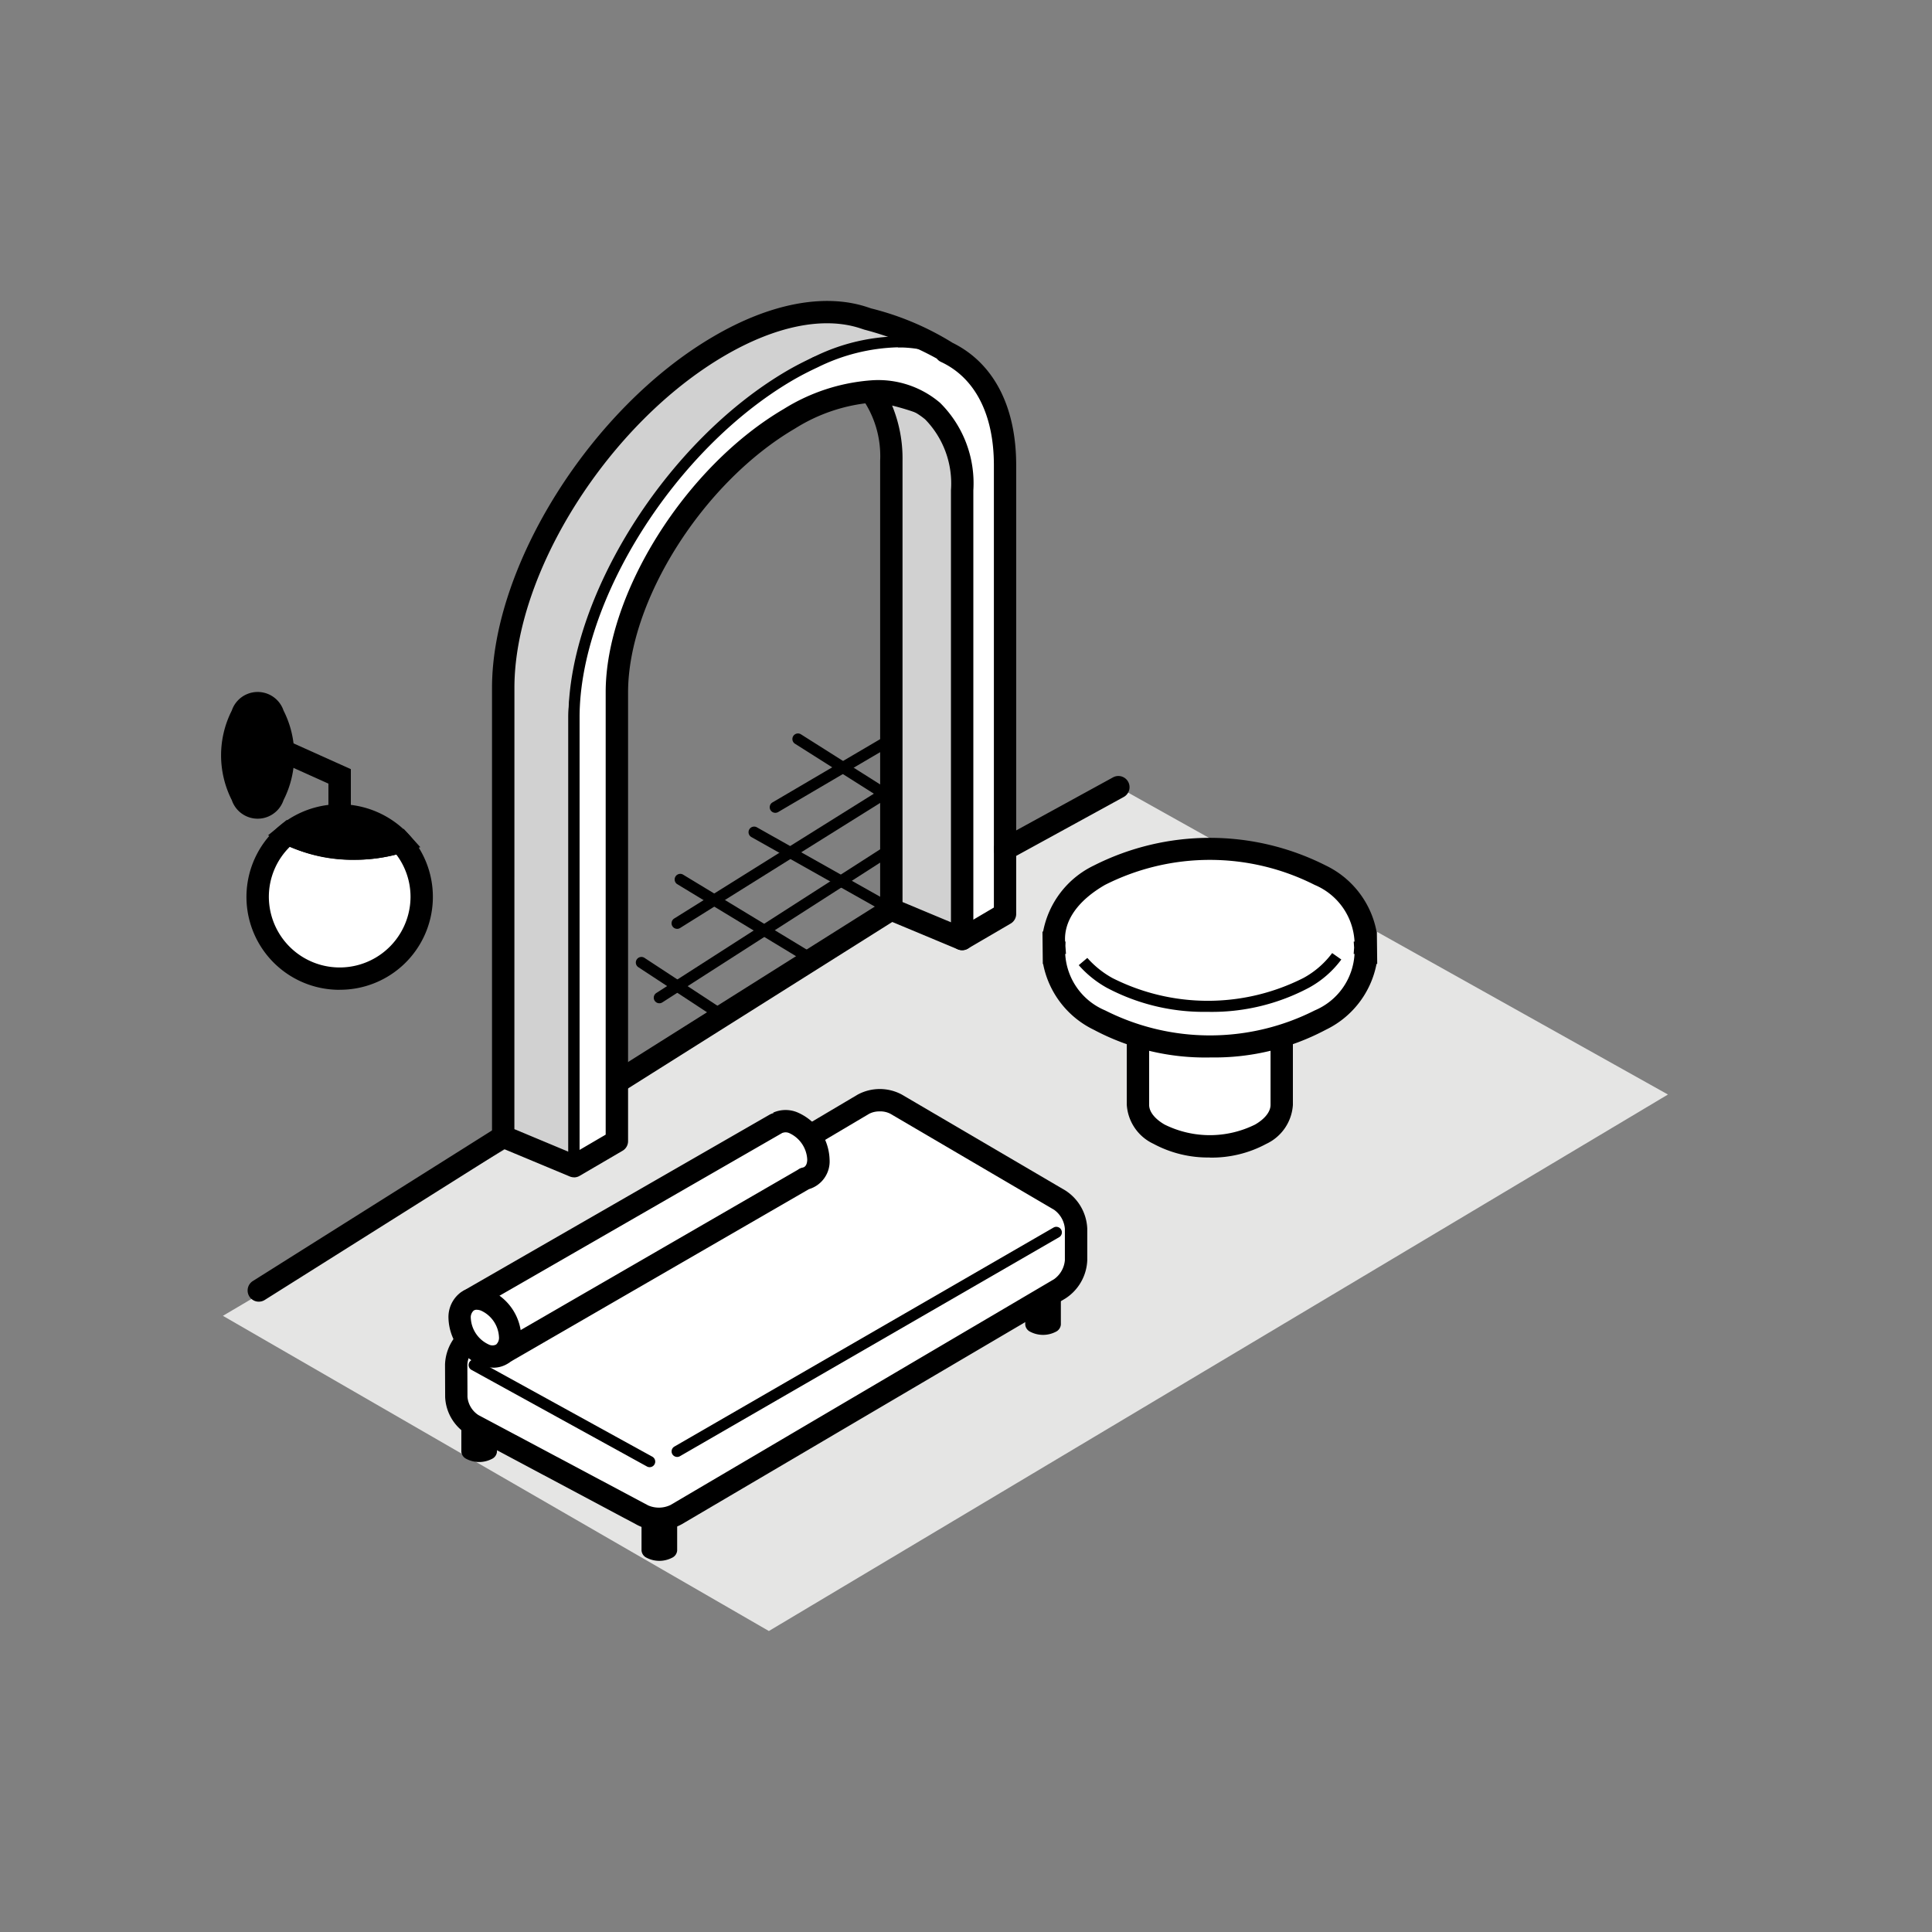 <svg xmlns="http://www.w3.org/2000/svg" xmlns:xlink="http://www.w3.org/1999/xlink" width="90" height="90" viewBox="0 0 90 90">
  <rect x="0" y="0" width="90" height="90" fill="#808080" stroke="none"/>
  <defs>
    <clipPath id="clip-path">
      <rect id="長方形_984" data-name="長方形 984" width="67.401" height="61.96" transform="translate(0 0)" fill="none"/>
    </clipPath>
  </defs>
  <g id="グループ_1748" data-name="グループ 1748" transform="translate(-291 -236)">
    <rect id="長方形_966" data-name="長方形 966" width="90" height="90" transform="translate(291 236)" fill="none"/>
    <g id="グループ_1555" data-name="グループ 1555" transform="translate(301.299 250.02)">
      <path id="パス_1600" data-name="パス 1600" d="M.085,47.276,25.518,61.959,67.4,36.967,41.8,22.65Z" fill="#e5e5e4"/>
      <g id="グループ_1554" data-name="グループ 1554">
        <g id="グループ_1553" data-name="グループ 1553" clip-path="url(#clip-path)">
          <path id="パス_1601" data-name="パス 1601" d="M42.711,31.4V37.45a1.664,1.664,0,0,0,.981,1.367,5.235,5.235,0,0,0,4.736,0,1.665,1.665,0,0,0,.98-1.367h0V31.4Z" fill="#fff"/>
          <path id="パス_1602" data-name="パス 1602" d="M46.06,39.9a5.351,5.351,0,0,1-2.629-.638,2.157,2.157,0,0,1-1.24-1.818V30.875h7.738v6.574a2.155,2.155,0,0,1-1.241,1.818,5.356,5.356,0,0,1-2.628.638m-2.828-7.989v5.533c0,.318.262.652.72.917a4.742,4.742,0,0,0,4.216,0c.458-.264.72-.6.72-.916V31.916Z"/>
          <path id="パス_1603" data-name="パス 1603" d="M53.336,29.9h-.017c.081-1.132-.617-2.28-2.114-3.145a11.376,11.376,0,0,0-10.29,0c-1.5.865-2.2,2.013-2.115,3.145h-.017v.465H38.8c-.078,1.13.62,2.275,2.115,3.137a11.369,11.369,0,0,0,10.29,0c1.494-.862,2.192-2.007,2.115-3.137h.016Z" fill="#fff"/>
          <path id="パス_1604" data-name="パス 1604" d="M46.06,35.241a11.055,11.055,0,0,1-5.405-1.29,4.315,4.315,0,0,1-2.361-3.067h-.015l-.016-1.507h.03A4.3,4.3,0,0,1,40.655,26.3a11.968,11.968,0,0,1,10.81,0,4.3,4.3,0,0,1,2.361,3.075h.014l.017,1.507h-.032a4.306,4.306,0,0,1-2.36,3.067,11.057,11.057,0,0,1-5.4,1.29m-6.742-4.823a3.034,3.034,0,0,0,1.857,2.631,10.814,10.814,0,0,0,9.77,0A3.029,3.029,0,0,0,52.8,30.418h-.04l.021-.293-.019-.282H52.8a3.028,3.028,0,0,0-1.856-2.64,10.814,10.814,0,0,0-9.77,0c-1.259.728-1.918,1.664-1.856,2.64h.021l-.007.2.027.376Z"/>
          <path id="パス_1605" data-name="パス 1605" d="M1.756,46.617a.521.521,0,0,1-.278-.961l11.386-7.169a.521.521,0,0,1,.556.882L2.034,46.537a.523.523,0,0,1-.278.08"/>
          <path id="パス_1606" data-name="パス 1606" d="M33.765,2.368c-.493-.516-3.124-1.354-3.816-1.584-1.783-.592-4.156-.2-6.767,1.324-5.544,3.245-10.039,10.37-10.039,15.914v20.9l3.3,1.377V19.4c0-4.434,5.4-13.146,11.254-16.544,0,0,4.866-.525,6.069-.487" fill="#d1d1d1"/>
          <path id="パス_1607" data-name="パス 1607" d="M16.442,40.564a.275.275,0,0,1-.1-.02l-3.3-1.376a.262.262,0,0,1-.16-.241v-20.9c0-5.617,4.562-12.857,10.169-16.139C25.627.377,28.1-.1,30.032.537L30.21.6a13.516,13.516,0,0,1,3.743,1.592.264.264,0,0,1,.05.287.283.283,0,0,1-.246.154c-1.112-.051-5.438.421-5.978.478C22.067,6.455,16.7,15.106,16.7,19.4V40.3a.263.263,0,0,1-.116.217.269.269,0,0,1-.144.043M13.4,38.754l2.778,1.159V19.4c0-4.477,5.36-13.271,11.383-16.769a.271.271,0,0,1,.1-.034c.165-.018,3.4-.365,5.2-.464-.6-.272-1.54-.621-2.819-1.042l-.18-.058C28.085.437,25.758.9,23.313,2.332c-5.464,3.2-9.91,10.237-9.91,15.69Z"/>
          <path id="パス_1608" data-name="パス 1608" d="M30.276,4.217a5.155,5.155,0,0,1,.947,3.224V28.347l3.3,1.377L35.811,8.291c0-.4-.718-1.971-.765-2.335a10.782,10.782,0,0,0-4.77-1.739" fill="#d1d1d1"/>
          <path id="パス_1609" data-name="パス 1609" d="M34.522,30.244a.514.514,0,0,1-.2-.04l-3.3-1.377a.52.52,0,0,1-.32-.48V7.441a4.69,4.69,0,0,0-.838-2.9.521.521,0,0,1,.387-.84,11.176,11.176,0,0,1,5.141,1.871.519.519,0,0,1,.169.321c.019.112.18.538.3.848a5.5,5.5,0,0,1,.47,1.554L35.042,29.755a.52.52,0,0,1-.244.41.514.514,0,0,1-.276.079M31.744,28l2.3.961,1.244-20.7a11.134,11.134,0,0,0-.4-1.152c-.146-.385-.25-.658-.308-.859a11.885,11.885,0,0,0-3.321-1.378,6.469,6.469,0,0,1,.485,2.57Z"/>
          <path id="パス_1610" data-name="パス 1610" d="M31.736,1.907a9.029,9.029,0,0,0-4.041.948c-.4.185-.8.389-1.215.63C20.936,6.73,16.441,13.855,16.441,19.4V40.3l2-1.168V18.23c0-4.434,3.607-10.153,8.041-12.748a8.465,8.465,0,0,1,3.8-1.265,3.913,3.913,0,0,1,2.868.911,4.764,4.764,0,0,1,1.378,3.69v20.9l2-1.169V7.649c0-3.615-1.917-5.652-4.783-5.742" fill="#fff"/>
          <path id="パス_1611" data-name="パス 1611" d="M16.441,40.564a.257.257,0,0,1-.129-.034.262.262,0,0,1-.131-.226V19.4c0-5.617,4.561-12.857,10.168-16.139.376-.22.781-.43,1.236-.641a9.2,9.2,0,0,1,4.159-.973c3.106.1,5.035,2.4,5.035,6V28.554a.26.26,0,0,1-.129.225l-2,1.169a.261.261,0,0,1-.392-.225V8.818a4.526,4.526,0,0,0-1.291-3.5,3.691,3.691,0,0,0-2.683-.845,8.269,8.269,0,0,0-3.677,1.231C22.249,8.26,18.7,13.878,18.7,18.23v20.9a.261.261,0,0,1-.129.225l-2,1.169a.255.255,0,0,1-.131.035m15.088-38.4a8.932,8.932,0,0,0-3.724.926c-.442.205-.831.408-1.194.62C21.147,6.908,16.7,13.946,16.7,19.4V39.85l1.477-.865V18.23c0-4.516,3.665-10.336,8.171-12.973a8.78,8.78,0,0,1,3.915-1.3,4.155,4.155,0,0,1,3.053.976,5.023,5.023,0,0,1,1.466,3.885V29.269l1.476-.864V7.649c0-3.344-1.694-5.393-4.531-5.482-.066,0-.132,0-.2,0m4.99,26.39h0Z"/>
          <path id="パス_1612" data-name="パス 1612" d="M19.586,55.281v2.93a.411.411,0,0,0,.243.338,1.292,1.292,0,0,0,1.174,0,.411.411,0,0,0,.243-.338v-2.93Z"/>
          <path id="パス_1613" data-name="パス 1613" d="M37.46,44.755v2.93a.411.411,0,0,0,.243.338,1.292,1.292,0,0,0,1.174,0,.411.411,0,0,0,.243-.338v-2.93Z"/>
          <path id="パス_1614" data-name="パス 1614" d="M11.192,50.677v2.93a.411.411,0,0,0,.243.338,1.292,1.292,0,0,0,1.174,0,.411.411,0,0,0,.243-.338v-2.93Z"/>
          <path id="パス_1615" data-name="パス 1615" d="M31.444,37.416a1.662,1.662,0,0,0-1.525,0L11.707,48.207a1.717,1.717,0,0,0-.757,1.336l.007,1.514a1.635,1.635,0,0,0,.785,1.3l7.908,4.21a1.762,1.762,0,0,0,1.544-.032L39.067,46.02a1.721,1.721,0,0,0,.763-1.334V43.218a1.716,1.716,0,0,0-.764-1.333Z" fill="#fff"/>
          <path id="パス_1616" data-name="パス 1616" d="M20.384,57.254a2.11,2.11,0,0,1-.979-.225L11.5,52.818a2.144,2.144,0,0,1-1.062-1.758l-.006-1.515a2.221,2.221,0,0,1,1.013-1.786L29.653,36.972a2.17,2.17,0,0,1,2.054-.005l7.622,4.469a2.224,2.224,0,0,1,1.021,1.782v1.468a2.223,2.223,0,0,1-1.02,1.783L21.458,56.986a2.161,2.161,0,0,1-1.074.268m10.3-19.5a1.025,1.025,0,0,0-.5.114L11.972,48.655a1.21,1.21,0,0,0-.5.886l.006,1.514a1.132,1.132,0,0,0,.509.844L19.9,56.11a1.253,1.253,0,0,0,1.036-.022L38.8,45.572a1.212,1.212,0,0,0,.507-.886V43.218a1.21,1.21,0,0,0-.506-.884L31.18,37.865a1.014,1.014,0,0,0-.5-.112"/>
          <path id="パス_1617" data-name="パス 1617" d="M19.964,54.327a.256.256,0,0,1-.125-.032l-8.174-4.5a.26.26,0,0,1,.251-.456l8.173,4.5a.26.26,0,0,1-.125.488"/>
          <path id="パス_1618" data-name="パス 1618" d="M21.246,53.85a.264.264,0,0,1-.226-.13.261.261,0,0,1,.1-.355l17.657-10.2a.26.26,0,1,1,.261.45L21.376,53.815a.254.254,0,0,1-.13.035"/>
          <path id="パス_1619" data-name="パス 1619" d="M27.825,39.99a1.947,1.947,0,0,0-1.176-1.711.914.914,0,0,0-.71,0v0l-.063.037a.809.809,0,0,0-.07.042L11.579,46.541,13.161,49l14.018-8.105,0,0a.829.829,0,0,0,.649-.9" fill="#fff"/>
          <path id="パス_1620" data-name="パス 1620" d="M13.162,49.518a.517.517,0,0,1-.437-.238l-1.583-2.456a.519.519,0,0,1,.178-.733l14.226-8.183a.828.828,0,0,1,.187-.076l-.011-.023a1.431,1.431,0,0,1,1.107-.018,2.473,2.473,0,0,1,1.517,2.2,1.348,1.348,0,0,1-.961,1.384L13.422,49.448a.508.508,0,0,1-.26.07m-.849-2.8L13.331,48.3l13.536-7.827a.515.515,0,0,1,.216-.1c.193-.034.222-.256.222-.385a1.431,1.431,0,0,0-.836-1.223.418.418,0,0,0-.312-.012l-.009,0c-.022.014-.043.026-.046.027Z"/>
          <path id="パス_1621" data-name="パス 1621" d="M13.466,48.253a.824.824,0,0,1-1.176.845,1.946,1.946,0,0,1-1.176-1.711.825.825,0,0,1,1.176-.845,1.947,1.947,0,0,1,1.176,1.711" fill="#fff"/>
          <path id="パス_1622" data-name="パス 1622" d="M12.667,49.69a1.61,1.61,0,0,1-.557-.1,2.472,2.472,0,0,1-1.517-2.2,1.435,1.435,0,0,1,.576-1.209,1.4,1.4,0,0,1,1.3-.124,2.471,2.471,0,0,1,1.517,2.2,1.434,1.434,0,0,1-.576,1.209,1.282,1.282,0,0,1-.744.227m-.754-2.7a.246.246,0,0,0-.148.041.424.424,0,0,0-.131.355,1.433,1.433,0,0,0,.836,1.223.378.378,0,0,0,.346,0,.427.427,0,0,0,.13-.355,1.431,1.431,0,0,0-.836-1.223.571.571,0,0,0-.2-.04"/>
          <path id="パス_1623" data-name="パス 1623" d="M2.909,23.253a1.272,1.272,0,0,1-2.41,0,4.61,4.61,0,0,1,0-4.174,1.272,1.272,0,0,1,2.41,0,4.61,4.61,0,0,1,0,4.174"/>
          <path id="パス_1624" data-name="パス 1624" d="M36.517,26.063a.521.521,0,0,1-.25-.977l5.282-2.893a.52.52,0,1,1,.5.913L36.767,26a.511.511,0,0,1-.25.064"/>
          <path id="パス_1625" data-name="パス 1625" d="M6.045,24.305H5v-1.82L2.06,21.16l.427-.95,3.558,1.6Z"/>
          <path id="パス_1626" data-name="パス 1626" d="M3.115,24.805a3.813,3.813,0,1,0,6.23,2.943,3.787,3.787,0,0,0-1-2.555,7.144,7.144,0,0,1-5.232-.388" fill="#fff"/>
          <path id="パス_1627" data-name="パス 1627" d="M5.525,32.089A4.327,4.327,0,0,1,2.785,24.4l.273-.222.308.168a6.655,6.655,0,0,0,4.825.348l.318-.1.224.247a4.327,4.327,0,0,1-3.208,7.246M3.2,25.429a3.269,3.269,0,0,0-.975,2.319,3.3,3.3,0,1,0,6.6,0,3.264,3.264,0,0,0-.662-1.961A7.829,7.829,0,0,1,3.2,25.429"/>
          <path id="パス_1628" data-name="パス 1628" d="M5.525,23.927a3.785,3.785,0,0,0-2.409.878,7.142,7.142,0,0,0,5.231.388,3.8,3.8,0,0,0-2.822-1.266"/>
          <path id="パス_1629" data-name="パス 1629" d="M6.194,26.031a7.08,7.08,0,0,1-3.329-.77l-.676-.37.6-.489a4.386,4.386,0,0,1,5.948.442l.544.6-.773.244a7.736,7.736,0,0,1-2.31.342M4.249,24.713a7.032,7.032,0,0,0,2.959.2,3.27,3.27,0,0,0-2.959-.2"/>
          <path id="パス_1630" data-name="パス 1630" d="M51.97,30.527a4.407,4.407,0,0,1-1.423,1.238,10.128,10.128,0,0,1-9.164,0,4.719,4.719,0,0,1-1.233-.993" fill="#fff"/>
          <path id="パス_1631" data-name="パス 1631" d="M45.965,33.115a9.635,9.635,0,0,1-4.712-1.125,4.934,4.934,0,0,1-1.3-1.049l.4-.338a4.409,4.409,0,0,0,1.165.936,9.853,9.853,0,0,0,8.9,0,4.129,4.129,0,0,0,1.34-1.161l.427.3a4.653,4.653,0,0,1-1.507,1.313,9.637,9.637,0,0,1-4.712,1.125"/>
          <rect id="長方形_983" data-name="長方形 983" width="15.105" height="1.041" transform="translate(18.164 35.953) rotate(-32.21)"/>
          <path id="パス_1632" data-name="パス 1632" d="M20.416,32.716a.26.26,0,0,1-.14-.479L31.083,25.3a.261.261,0,0,1,.281.439L20.556,32.675a.254.254,0,0,1-.14.041"/>
          <path id="パス_1633" data-name="パス 1633" d="M21.246,29.249a.26.26,0,0,1-.138-.481l9.978-6.238a.26.26,0,1,1,.276.441l-9.978,6.238a.254.254,0,0,1-.138.04"/>
          <path id="パス_1634" data-name="パス 1634" d="M31.224,28.607a.258.258,0,0,1-.128-.034l-6.393-3.6a.26.26,0,0,1,.257-.453l6.392,3.6a.26.26,0,0,1-.128.487"/>
          <path id="パス_1635" data-name="パス 1635" d="M27.529,30.931a.256.256,0,0,1-.135-.038l-6.153-3.73a.261.261,0,0,1,.271-.445l6.152,3.73a.26.26,0,0,1-.135.483"/>
          <path id="パス_1636" data-name="パス 1636" d="M23,33.323a.26.26,0,0,1-.143-.043l-3.419-2.244a.26.26,0,0,1,.286-.435l3.419,2.244a.26.26,0,0,1-.143.478"/>
          <path id="パス_1637" data-name="パス 1637" d="M25.819,23.844a.26.26,0,0,1-.132-.485l5.4-3.172a.261.261,0,1,1,.264.45l-5.4,3.171a.265.265,0,0,1-.132.036"/>
          <path id="パス_1638" data-name="パス 1638" d="M31.224,23.421a.26.26,0,0,1-.139-.04l-4.342-2.749a.26.26,0,1,1,.278-.439l4.342,2.748a.26.26,0,0,1-.139.48"/>
          <path id="パス_1639" data-name="パス 1639" d="M16.441,40.824a.514.514,0,0,1-.2-.04l-3.3-1.377a.52.52,0,0,1-.32-.48v-20.9c0-5.7,4.619-13.04,10.3-16.363C25.56.113,28.116-.376,30.112.29l.178.059a13.221,13.221,0,0,1,3.785,1.6c1.913.943,2.964,2.963,2.964,5.7V28.554a.518.518,0,0,1-.257.449l-2,1.169A.521.521,0,0,1,34,29.723V8.818a4.277,4.277,0,0,0-1.2-3.3,3.426,3.426,0,0,0-2.5-.78,8.012,8.012,0,0,0-3.556,1.2c-4.293,2.512-7.785,8.029-7.785,12.3v20.9a.518.518,0,0,1-.257.449l-2,1.169a.515.515,0,0,1-.263.071M13.663,38.58,16.4,39.723l1.516-.887V18.23c0-4.6,3.724-10.519,8.3-13.2A8.927,8.927,0,0,1,30.252,3.7a4.436,4.436,0,0,1,3.239,1.043,5.274,5.274,0,0,1,1.552,4.079v20L36,28.256V7.649c0-2.362-.876-4.07-2.466-4.81a.517.517,0,0,1-.195-.156,14.686,14.686,0,0,0-3.372-1.346l-.18-.059c-1.712-.568-3.962-.113-6.341,1.279-5.394,3.157-9.781,10.094-9.781,15.465ZM36.519,28.554h0Z"/>
        </g>
      </g>
    </g>
  </g>
</svg>
